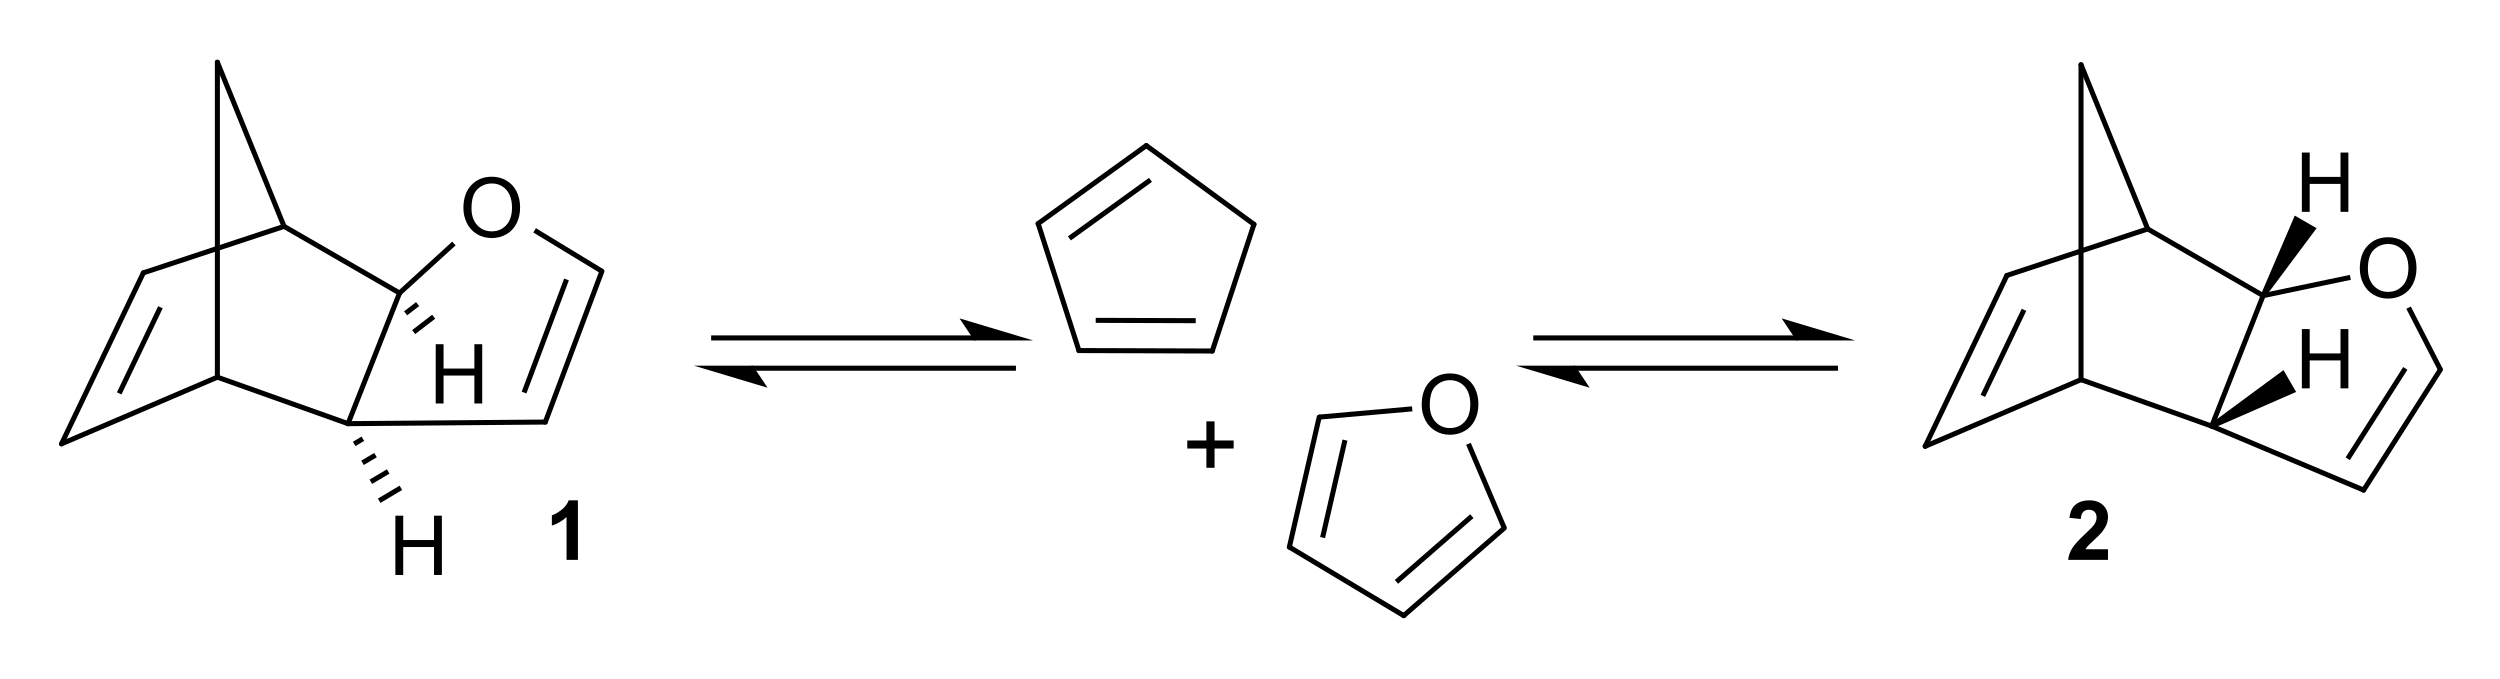 <?xml version="1.0" encoding="UTF-8"?>
<svg xmlns="http://www.w3.org/2000/svg" xmlns:xlink="http://www.w3.org/1999/xlink" width="372pt" height="101pt" viewBox="0 0 372 101" version="1.1">
<g id="surface0">
<path style="stroke: none; fill-rule: evenodd; fill: rgb(0%,0%,0%); opacity: 0;" d="M 57.788 74.299 L 67.544 74.299 L 67.544 86.307 L 57.788 86.307 Z M 57.788 74.299 "/>
<path style="fill: none; stroke-width: 0.75; stroke-linecap: butt; stroke-linejoin: miter; stroke: rgb(0%,0%,0%); opacity: 0;stroke-miterlimit: 10;" d="M 57.788 74.299 L 67.544 74.299 L 67.544 86.307 L 57.788 86.307 Z M 57.788 74.299 " transform="matrix(1,0,0,1,0,0)"/>
<path style="stroke: none; fill-rule: evenodd; fill: rgb(0%,0%,0%); opacity: 0;" d="M 63.792 48.782 L 73.548 48.782 L 73.548 60.79 L 63.792 60.79 Z M 63.792 48.782 "/>
<path style="fill: none; stroke-width: 0.75; stroke-linecap: butt; stroke-linejoin: miter; stroke: rgb(0%,0%,0%); opacity: 0;stroke-miterlimit: 10;" d="M 63.792 48.782 L 73.548 48.782 L 73.548 60.79 L 63.792 60.79 Z M 63.792 48.782 " transform="matrix(1,0,0,1,0,0)"/>
<path style="stroke: none; fill-rule: evenodd; fill: rgb(0%,0%,0%); opacity: 0;" d="M 68.295 24.016 L 78.802 24.016 L 78.802 36.024 L 68.295 36.024 Z M 68.295 24.016 "/>
<path style="fill: none; stroke-width: 0.75; stroke-linecap: butt; stroke-linejoin: miter; stroke: rgb(0%,0%,0%); opacity: 0;stroke-miterlimit: 10;" d="M 68.295 24.016 L 78.802 24.016 L 78.802 36.024 L 68.295 36.024 Z M 68.295 24.016 " transform="matrix(1,0,0,1,0,0)"/>
<path style="fill: none; stroke-width: 0.75; stroke-linecap: butt; stroke-linejoin: round; stroke: rgb(0%,0%,0%); opacity: 1;stroke-miterlimit: 10;" d="M 62.14 45.251 L 60.355 46.623 " transform="matrix(1,0,0,1,0,0)"/>
<path style="fill: none; stroke-width: 0.75; stroke-linecap: butt; stroke-linejoin: round; stroke: rgb(0%,0%,0%); opacity: 1;stroke-miterlimit: 10;" d="M 64.529 47.128 L 61.554 49.415 " transform="matrix(1,0,0,1,0,0)"/>
<path style="fill: none; stroke-width: 0.75; stroke-linecap: round; stroke-linejoin: round; stroke: rgb(0%,0%,0%); opacity: 1;stroke-miterlimit: 10;" d="M 32.346 56.122 L 9.156 66.043 " transform="matrix(1,0,0,1,0,0)"/>
<path style="fill: none; stroke-width: 0.75; stroke-linecap: round; stroke-linejoin: round; stroke: rgb(0%,0%,0%); opacity: 1;stroke-miterlimit: 10;" d="M 42.268 33.682 L 21.329 40.602 " transform="matrix(1,0,0,1,0,0)"/>
<path style="fill: none; stroke-width: 0.75; stroke-linecap: butt; stroke-linejoin: round; stroke: rgb(0%,0%,0%); opacity: 1;stroke-miterlimit: 10;" d="M 17.74 58.536 L 23.869 45.725 " transform="matrix(1,0,0,1,0,0)"/>
<path style="fill: none; stroke-width: 0.75; stroke-linecap: round; stroke-linejoin: round; stroke: rgb(0%,0%,0%); opacity: 1;stroke-miterlimit: 10;" d="M 9.156 66.043 L 21.329 40.602 " transform="matrix(1,0,0,1,0,0)"/>
<path style="fill: none; stroke-width: 0.75; stroke-linecap: butt; stroke-linejoin: round; stroke: rgb(0%,0%,0%); opacity: 1;stroke-miterlimit: 10;" d="M 79.552 34.275 L 89.564 40.361 " transform="matrix(1,0,0,1,0,0)"/>
<path style="fill: none; stroke-width: 0.75; stroke-linecap: round; stroke-linejoin: round; stroke: rgb(0%,0%,0%); opacity: 1;stroke-miterlimit: 10;" d="M 81.143 62.801 L 51.784 63.041 " transform="matrix(1,0,0,1,0,0)"/>
<path style="fill: none; stroke-width: 0.75; stroke-linecap: butt; stroke-linejoin: round; stroke: rgb(0%,0%,0%); opacity: 1;stroke-miterlimit: 10;" d="M 59.454 43.604 L 67.544 36.232 " transform="matrix(1,0,0,1,0,0)"/>
<path style="fill: none; stroke-width: 0.75; stroke-linecap: round; stroke-linejoin: round; stroke: rgb(0%,0%,0%); opacity: 1;stroke-miterlimit: 10;" d="M 42.268 33.682 L 32.346 9.261 " transform="matrix(1,0,0,1,0,0)"/>
<path style="fill: none; stroke-width: 0.75; stroke-linecap: round; stroke-linejoin: round; stroke: rgb(0%,0%,0%); opacity: 1;stroke-miterlimit: 10;" d="M 32.346 56.122 L 32.346 9.261 " transform="matrix(1,0,0,1,0,0)"/>
<path style="fill: none; stroke-width: 0.75; stroke-linecap: butt; stroke-linejoin: round; stroke: rgb(0%,0%,0%); opacity: 1;stroke-miterlimit: 10;" d="M 84.295 41.584 L 77.98 58.414 " transform="matrix(1,0,0,1,0,0)"/>
<path style="fill: none; stroke-width: 0.75; stroke-linecap: round; stroke-linejoin: round; stroke: rgb(0%,0%,0%); opacity: 1;stroke-miterlimit: 10;" d="M 89.564 40.361 L 81.143 62.801 " transform="matrix(1,0,0,1,0,0)"/>
<path style="fill: none; stroke-width: 0.75; stroke-linecap: round; stroke-linejoin: round; stroke: rgb(0%,0%,0%); opacity: 1;stroke-miterlimit: 10;" d="M 51.784 63.041 L 59.454 43.604 " transform="matrix(1,0,0,1,0,0)"/>
<path style="fill: none; stroke-width: 0.75; stroke-linecap: round; stroke-linejoin: round; stroke: rgb(0%,0%,0%); opacity: 1;stroke-miterlimit: 10;" d="M 59.454 43.604 L 42.268 33.682 " transform="matrix(1,0,0,1,0,0)"/>
<path style="fill: none; stroke-width: 0.75; stroke-linecap: butt; stroke-linejoin: round; stroke: rgb(0%,0%,0%); opacity: 1;stroke-miterlimit: 10;" d="M 53.992 65.284 L 52.702 66.052 " transform="matrix(1,0,0,1,0,0)"/>
<path style="fill: none; stroke-width: 0.75; stroke-linecap: butt; stroke-linejoin: round; stroke: rgb(0%,0%,0%); opacity: 1;stroke-miterlimit: 10;" d="M 55.877 67.719 L 53.942 68.87 " transform="matrix(1,0,0,1,0,0)"/>
<path style="fill: none; stroke-width: 0.75; stroke-linecap: butt; stroke-linejoin: round; stroke: rgb(0%,0%,0%); opacity: 1;stroke-miterlimit: 10;" d="M 57.762 70.154 L 55.183 71.689 " transform="matrix(1,0,0,1,0,0)"/>
<path style="fill: none; stroke-width: 0.75; stroke-linecap: butt; stroke-linejoin: round; stroke: rgb(0%,0%,0%); opacity: 1;stroke-miterlimit: 10;" d="M 59.648 72.589 L 56.423 74.508 " transform="matrix(1,0,0,1,0,0)"/>
<path style="fill: none; stroke-width: 0.75; stroke-linecap: round; stroke-linejoin: round; stroke: rgb(0%,0%,0%); opacity: 1;stroke-miterlimit: 10;" d="M 51.784 63.041 L 32.346 56.122 " transform="matrix(1,0,0,1,0,0)"/>
<path style="stroke: none; fill-rule: evenodd; fill: rgb(0%,0%,0%); opacity: 1;" d="M 58.831 85.556 L 58.831 76.735 L 59.998 76.735 L 59.998 80.358 L 64.583 80.358 L 64.583 76.735 L 65.751 76.735 L 65.751 85.556 L 64.583 85.556 L 64.583 81.398 L 59.998 81.398 L 59.998 85.556 Z M 66.743 85.556 "/>
<path style="stroke: none; fill-rule: evenodd; fill: rgb(0%,0%,0%); opacity: 0;" d="M 57.788 74.299 L 67.544 74.299 L 67.544 87.808 L 57.788 87.808 Z M 57.788 74.299 "/>
<path style="fill: none; stroke-width: 0.75; stroke-linecap: round; stroke-linejoin: miter; stroke: rgb(0%,0%,0%); opacity: 0;stroke-miterlimit: 10;" d="M 57.788 74.299 L 67.544 74.299 L 67.544 87.808 L 57.788 87.808 Z M 57.788 74.299 " transform="matrix(1,0,0,1,0,0)"/>
<path style="stroke: none; fill-rule: evenodd; fill: rgb(0%,0%,0%); opacity: 1;" d="M 64.835 60.039 L 64.835 51.219 L 66.002 51.219 L 66.002 54.841 L 70.587 54.841 L 70.587 51.219 L 71.754 51.219 L 71.754 60.039 L 70.587 60.039 L 70.587 55.882 L 66.002 55.882 L 66.002 60.039 Z M 72.747 60.039 "/>
<path style="stroke: none; fill-rule: evenodd; fill: rgb(0%,0%,0%); opacity: 0;" d="M 63.792 48.782 L 73.548 48.782 L 73.548 62.291 L 63.792 62.291 Z M 63.792 48.782 "/>
<path style="fill: none; stroke-width: 0.75; stroke-linecap: round; stroke-linejoin: miter; stroke: rgb(0%,0%,0%); opacity: 0;stroke-miterlimit: 10;" d="M 63.792 48.782 L 73.548 48.782 L 73.548 62.291 L 63.792 62.291 Z M 63.792 48.782 " transform="matrix(1,0,0,1,0,0)"/>
<path style="stroke: none; fill-rule: evenodd; fill: rgb(0%,0%,0%); opacity: 1;" d="M 68.955 30.977 C 68.955 29.513 69.348 28.367 70.134 27.539 C 70.921 26.71 71.936 26.296 73.179 26.296 C 73.993 26.296 74.727 26.491 75.381 26.88 C 76.035 27.269 76.533 27.811 76.876 28.507 C 77.219 29.203 77.391 29.992 77.391 30.875 C 77.391 31.769 77.21 32.57 76.849 33.276 C 76.488 33.982 75.977 34.516 75.315 34.879 C 74.653 35.242 73.939 35.424 73.173 35.424 C 72.343 35.424 71.601 35.223 70.947 34.822 C 70.293 34.421 69.798 33.873 69.461 33.179 C 69.124 32.485 68.955 31.751 68.955 30.977 Z M 70.159 30.995 C 70.159 32.058 70.444 32.895 71.016 33.507 C 71.588 34.119 72.305 34.425 73.167 34.425 C 74.045 34.425 74.768 34.116 75.336 33.498 C 75.904 32.88 76.187 32.004 76.187 30.869 C 76.187 30.151 76.066 29.524 75.823 28.989 C 75.581 28.453 75.226 28.038 74.758 27.743 C 74.291 27.448 73.767 27.301 73.185 27.301 C 72.359 27.301 71.648 27.585 71.052 28.152 C 70.456 28.72 70.159 29.667 70.159 30.995 Z M 77.944 35.273 "/>
<path style="stroke: none; fill-rule: evenodd; fill: rgb(0%,0%,0%); opacity: 0;" d="M 68.295 24.016 L 78.802 24.016 L 78.802 37.525 L 68.295 37.525 Z M 68.295 24.016 "/>
<path style="fill: none; stroke-width: 0.75; stroke-linecap: round; stroke-linejoin: miter; stroke: rgb(0%,0%,0%); opacity: 0;stroke-miterlimit: 10;" d="M 68.295 24.016 L 78.802 24.016 L 78.802 37.525 L 68.295 37.525 Z M 68.295 24.016 " transform="matrix(1,0,0,1,0,0)"/>
<path style="stroke: none; fill-rule: evenodd; fill: rgb(0%,0%,0%); opacity: 0;" d="M 341.474 46.531 L 351.23 46.531 L 351.23 58.538 L 341.474 58.538 Z M 341.474 46.531 "/>
<path style="fill: none; stroke-width: 0.75; stroke-linecap: round; stroke-linejoin: miter; stroke: rgb(0%,0%,0%); opacity: 0;stroke-miterlimit: 10;" d="M 341.474 46.531 L 351.23 46.531 L 351.23 58.538 L 341.474 58.538 Z M 341.474 46.531 " transform="matrix(1,0,0,1,0,0)"/>
<path style="stroke: none; fill-rule: evenodd; fill: rgb(0%,0%,0%); opacity: 0;" d="M 341.474 20.263 L 351.23 20.263 L 351.23 32.271 L 341.474 32.271 Z M 341.474 20.263 "/>
<path style="fill: none; stroke-width: 0.75; stroke-linecap: round; stroke-linejoin: miter; stroke: rgb(0%,0%,0%); opacity: 0;stroke-miterlimit: 10;" d="M 341.474 20.263 L 351.23 20.263 L 351.23 32.271 L 341.474 32.271 Z M 341.474 20.263 " transform="matrix(1,0,0,1,0,0)"/>
<path style="stroke: none; fill-rule: evenodd; fill: rgb(0%,0%,0%); opacity: 0;" d="M 350.48 33.022 L 360.987 33.022 L 360.987 45.03 L 350.48 45.03 Z M 350.48 33.022 "/>
<path style="fill: none; stroke-width: 0.75; stroke-linecap: round; stroke-linejoin: miter; stroke: rgb(0%,0%,0%); opacity: 0;stroke-miterlimit: 10;" d="M 350.48 33.022 L 360.987 33.022 L 360.987 45.03 L 350.48 45.03 Z M 350.48 33.022 " transform="matrix(1,0,0,1,0,0)"/>
<path style="fill: none; stroke-width: 0.75; stroke-linecap: round; stroke-linejoin: round; stroke: rgb(0%,0%,0%); opacity: 1;stroke-miterlimit: 10;" d="M 319.577 34.067 L 298.629 40.983 " transform="matrix(1,0,0,1,0,0)"/>
<path style="fill: none; stroke-width: 0.75; stroke-linecap: butt; stroke-linejoin: round; stroke: rgb(0%,0%,0%); opacity: 1;stroke-miterlimit: 10;" d="M 295.048 58.907 L 301.171 46.104 " transform="matrix(1,0,0,1,0,0)"/>
<path style="fill: none; stroke-width: 0.75; stroke-linecap: round; stroke-linejoin: round; stroke: rgb(0%,0%,0%); opacity: 1;stroke-miterlimit: 10;" d="M 286.468 66.41 L 298.629 40.983 " transform="matrix(1,0,0,1,0,0)"/>
<path style="fill: none; stroke-width: 0.75; stroke-linecap: butt; stroke-linejoin: round; stroke: rgb(0%,0%,0%); opacity: 1;stroke-miterlimit: 10;" d="M 358.396 45.78 L 363.132 54.997 " transform="matrix(1,0,0,1,0,0)"/>
<path style="fill: none; stroke-width: 0.75; stroke-linecap: round; stroke-linejoin: round; stroke: rgb(0%,0%,0%); opacity: 1;stroke-miterlimit: 10;" d="M 351.71 72.926 L 329.101 63.405 " transform="matrix(1,0,0,1,0,0)"/>
<path style="fill: none; stroke-width: 0.75; stroke-linecap: butt; stroke-linejoin: round; stroke: rgb(0%,0%,0%); opacity: 1;stroke-miterlimit: 10;" d="M 336.755 43.988 L 349.729 41.271 " transform="matrix(1,0,0,1,0,0)"/>
<path style="fill: none; stroke-width: 0.75; stroke-linecap: round; stroke-linejoin: round; stroke: rgb(0%,0%,0%); opacity: 1;stroke-miterlimit: 10;" d="M 319.577 34.067 L 309.656 9.632 " transform="matrix(1,0,0,1,0,0)"/>
<path style="fill: none; stroke-width: 0.75; stroke-linecap: round; stroke-linejoin: round; stroke: rgb(0%,0%,0%); opacity: 1;stroke-miterlimit: 10;" d="M 309.656 56.489 L 309.656 9.632 " transform="matrix(1,0,0,1,0,0)"/>
<path style="fill: none; stroke-width: 0.75; stroke-linecap: butt; stroke-linejoin: round; stroke: rgb(0%,0%,0%); opacity: 1;stroke-miterlimit: 10;" d="M 357.907 54.819 L 349.34 68.265 " transform="matrix(1,0,0,1,0,0)"/>
<path style="fill: none; stroke-width: 0.75; stroke-linecap: round; stroke-linejoin: round; stroke: rgb(0%,0%,0%); opacity: 1;stroke-miterlimit: 10;" d="M 363.132 54.997 L 351.71 72.926 " transform="matrix(1,0,0,1,0,0)"/>
<path style="fill: none; stroke-width: 0.75; stroke-linecap: round; stroke-linejoin: round; stroke: rgb(0%,0%,0%); opacity: 1;stroke-miterlimit: 10;" d="M 336.755 43.988 L 319.577 34.067 " transform="matrix(1,0,0,1,0,0)"/>
<path style="fill: none; stroke-width: 0.75; stroke-linecap: round; stroke-linejoin: round; stroke: rgb(0%,0%,0%); opacity: 1;stroke-miterlimit: 10;" d="M 329.101 63.405 L 336.755 43.988 " transform="matrix(1,0,0,1,0,0)"/>
<path style="fill: none; stroke-width: 0.75; stroke-linecap: round; stroke-linejoin: round; stroke: rgb(0%,0%,0%); opacity: 1;stroke-miterlimit: 10;" d="M 309.656 56.489 L 286.468 66.41 " transform="matrix(1,0,0,1,0,0)"/>
<path style="stroke: none; fill-rule: evenodd; fill: rgb(0%,0%,0%); opacity: 1;" d="M 336.43 43.8 L 341.461 32.084 L 344.711 33.96 L 337.08 44.176 Z M 336.43 43.8 "/>
<path style="fill: none; stroke-width: 0.75; stroke-linecap: round; stroke-linejoin: round; stroke: rgb(0%,0%,0%); opacity: 1;stroke-miterlimit: 10;" d="M 329.101 63.405 L 309.656 56.489 " transform="matrix(1,0,0,1,0,0)"/>
<path style="stroke: none; fill-rule: evenodd; fill: rgb(0%,0%,0%); opacity: 1;" d="M 328.914 63.08 L 339.785 55.071 L 341.661 58.321 L 329.289 63.73 Z M 328.914 63.08 "/>
<path style="stroke: none; fill-rule: evenodd; fill: rgb(0%,0%,0%); opacity: 1;" d="M 342.517 57.788 L 342.517 48.967 L 343.684 48.967 L 343.684 52.589 L 348.269 52.589 L 348.269 48.967 L 349.437 48.967 L 349.437 57.788 L 348.269 57.788 L 348.269 53.63 L 343.684 53.63 L 343.684 57.788 Z M 350.429 57.788 "/>
<path style="stroke: none; fill-rule: evenodd; fill: rgb(0%,0%,0%); opacity: 0;" d="M 341.474 46.531 L 351.23 46.531 L 351.23 60.039 L 341.474 60.039 Z M 341.474 46.531 "/>
<path style="fill: none; stroke-width: 0.75; stroke-linecap: round; stroke-linejoin: miter; stroke: rgb(0%,0%,0%); opacity: 0;stroke-miterlimit: 10;" d="M 341.474 46.531 L 351.23 46.531 L 351.23 60.039 L 341.474 60.039 Z M 341.474 46.531 " transform="matrix(1,0,0,1,0,0)"/>
<path style="stroke: none; fill-rule: evenodd; fill: rgb(0%,0%,0%); opacity: 1;" d="M 342.517 31.521 L 342.517 22.7 L 343.684 22.7 L 343.684 26.322 L 348.269 26.322 L 348.269 22.7 L 349.437 22.7 L 349.437 31.521 L 348.269 31.521 L 348.269 27.363 L 343.684 27.363 L 343.684 31.521 Z M 350.429 31.521 "/>
<path style="stroke: none; fill-rule: evenodd; fill: rgb(0%,0%,0%); opacity: 0;" d="M 341.474 20.263 L 351.23 20.263 L 351.23 33.772 L 341.474 33.772 Z M 341.474 20.263 "/>
<path style="fill: none; stroke-width: 0.75; stroke-linecap: round; stroke-linejoin: miter; stroke: rgb(0%,0%,0%); opacity: 0;stroke-miterlimit: 10;" d="M 341.474 20.263 L 351.23 20.263 L 351.23 33.772 L 341.474 33.772 Z M 341.474 20.263 " transform="matrix(1,0,0,1,0,0)"/>
<path style="stroke: none; fill-rule: evenodd; fill: rgb(0%,0%,0%); opacity: 1;" d="M 351.14 39.983 C 351.14 38.519 351.533 37.373 352.32 36.544 C 353.106 35.716 354.121 35.302 355.364 35.302 C 356.178 35.302 356.912 35.497 357.566 35.886 C 358.22 36.275 358.718 36.817 359.061 37.513 C 359.404 38.209 359.576 38.998 359.576 39.881 C 359.576 40.775 359.395 41.575 359.034 42.281 C 358.673 42.987 358.162 43.522 357.5 43.885 C 356.838 44.248 356.124 44.429 355.358 44.429 C 354.528 44.429 353.786 44.229 353.132 43.828 C 352.478 43.427 351.983 42.879 351.646 42.185 C 351.309 41.491 351.14 40.757 351.14 39.983 Z M 352.344 40.001 C 352.344 41.064 352.629 41.901 353.201 42.513 C 353.773 43.125 354.49 43.431 355.352 43.431 C 356.23 43.431 356.953 43.122 357.521 42.504 C 358.089 41.886 358.372 41.01 358.372 39.875 C 358.372 39.157 358.251 38.53 358.008 37.994 C 357.766 37.459 357.411 37.044 356.943 36.749 C 356.476 36.454 355.952 36.307 355.37 36.307 C 354.544 36.307 353.833 36.591 353.237 37.158 C 352.641 37.726 352.344 38.673 352.344 40.001 Z M 360.129 44.279 "/>
<path style="stroke: none; fill-rule: evenodd; fill: rgb(0%,0%,0%); opacity: 0;" d="M 350.48 33.022 L 360.987 33.022 L 360.987 46.531 L 350.48 46.531 Z M 350.48 33.022 "/>
<path style="fill: none; stroke-width: 0.75; stroke-linecap: round; stroke-linejoin: miter; stroke: rgb(0%,0%,0%); opacity: 0;stroke-miterlimit: 10;" d="M 350.48 33.022 L 360.987 33.022 L 360.987 46.531 L 350.48 46.531 Z M 350.48 33.022 " transform="matrix(1,0,0,1,0,0)"/>
<path style="fill: none; stroke-width: 0.75; stroke-linecap: round; stroke-linejoin: round; stroke: rgb(0%,0%,0%); opacity: 1;stroke-miterlimit: 10;" d="M 186.588 33.377 L 180.388 52.23 " transform="matrix(1,0,0,1,0,0)"/>
<path style="fill: none; stroke-width: 0.75; stroke-linecap: butt; stroke-linejoin: round; stroke: rgb(0%,0%,0%); opacity: 1;stroke-miterlimit: 10;" d="M 159.123 35.471 L 171.192 26.764 " transform="matrix(1,0,0,1,0,0)"/>
<path style="fill: none; stroke-width: 0.75; stroke-linecap: round; stroke-linejoin: round; stroke: rgb(0%,0%,0%); opacity: 1;stroke-miterlimit: 10;" d="M 154.477 33.27 L 170.569 21.661 " transform="matrix(1,0,0,1,0,0)"/>
<path style="fill: none; stroke-width: 0.75; stroke-linecap: round; stroke-linejoin: round; stroke: rgb(0%,0%,0%); opacity: 1;stroke-miterlimit: 10;" d="M 160.545 52.163 L 154.477 33.27 " transform="matrix(1,0,0,1,0,0)"/>
<path style="fill: none; stroke-width: 0.75; stroke-linecap: butt; stroke-linejoin: round; stroke: rgb(0%,0%,0%); opacity: 1;stroke-miterlimit: 10;" d="M 177.923 47.718 L 163.041 47.668 " transform="matrix(1,0,0,1,0,0)"/>
<path style="fill: none; stroke-width: 0.75; stroke-linecap: round; stroke-linejoin: round; stroke: rgb(0%,0%,0%); opacity: 1;stroke-miterlimit: 10;" d="M 180.388 52.23 L 160.545 52.163 " transform="matrix(1,0,0,1,0,0)"/>
<path style="fill: none; stroke-width: 0.75; stroke-linecap: round; stroke-linejoin: round; stroke: rgb(0%,0%,0%); opacity: 1;stroke-miterlimit: 10;" d="M 170.569 21.661 L 186.588 33.377 " transform="matrix(1,0,0,1,0,0)"/>
<path style="stroke: none; fill-rule: evenodd; fill: rgb(0%,0%,0%); opacity: 0;" d="M 210.888 53.285 L 221.395 53.285 L 221.395 65.293 L 210.888 65.293 Z M 210.888 53.285 "/>
<path style="fill: none; stroke-width: 0.75; stroke-linecap: round; stroke-linejoin: miter; stroke: rgb(0%,0%,0%); opacity: 0;stroke-miterlimit: 10;" d="M 210.888 53.285 L 221.395 53.285 L 221.395 65.293 L 210.888 65.293 Z M 210.888 53.285 " transform="matrix(1,0,0,1,0,0)"/>
<path style="fill: none; stroke-width: 0.75; stroke-linecap: butt; stroke-linejoin: round; stroke: rgb(0%,0%,0%); opacity: 1;stroke-miterlimit: 10;" d="M 196.8 79.994 L 200.132 65.49 " transform="matrix(1,0,0,1,0,0)"/>
<path style="fill: none; stroke-width: 0.75; stroke-linecap: round; stroke-linejoin: round; stroke: rgb(0%,0%,0%); opacity: 1;stroke-miterlimit: 10;" d="M 191.856 81.403 L 196.299 62.065 " transform="matrix(1,0,0,1,0,0)"/>
<path style="fill: none; stroke-width: 0.75; stroke-linecap: butt; stroke-linejoin: round; stroke: rgb(0%,0%,0%); opacity: 1;stroke-miterlimit: 10;" d="M 219.01 76.806 L 207.788 86.581 " transform="matrix(1,0,0,1,0,0)"/>
<path style="fill: none; stroke-width: 0.75; stroke-linecap: round; stroke-linejoin: round; stroke: rgb(0%,0%,0%); opacity: 1;stroke-miterlimit: 10;" d="M 223.838 78.572 L 208.876 91.606 " transform="matrix(1,0,0,1,0,0)"/>
<path style="fill: none; stroke-width: 0.75; stroke-linecap: butt; stroke-linejoin: round; stroke: rgb(0%,0%,0%); opacity: 1;stroke-miterlimit: 10;" d="M 196.299 62.065 L 210.138 60.837 " transform="matrix(1,0,0,1,0,0)"/>
<path style="fill: none; stroke-width: 0.75; stroke-linecap: round; stroke-linejoin: round; stroke: rgb(0%,0%,0%); opacity: 1;stroke-miterlimit: 10;" d="M 208.876 91.606 L 191.856 81.403 " transform="matrix(1,0,0,1,0,0)"/>
<path style="fill: none; stroke-width: 0.75; stroke-linecap: butt; stroke-linejoin: round; stroke: rgb(0%,0%,0%); opacity: 1;stroke-miterlimit: 10;" d="M 218.506 66.043 L 223.838 78.572 " transform="matrix(1,0,0,1,0,0)"/>
<path style="stroke: none; fill-rule: evenodd; fill: rgb(0%,0%,0%); opacity: 1;" d="M 211.549 60.246 C 211.549 58.782 211.942 57.636 212.728 56.808 C 213.514 55.979 214.529 55.565 215.773 55.565 C 216.587 55.565 217.321 55.76 217.975 56.149 C 218.628 56.538 219.127 57.08 219.47 57.776 C 219.813 58.472 219.984 59.262 219.984 60.144 C 219.984 61.039 219.804 61.839 219.443 62.545 C 219.082 63.251 218.57 63.785 217.908 64.148 C 217.247 64.511 216.533 64.693 215.766 64.693 C 214.936 64.693 214.194 64.492 213.54 64.091 C 212.886 63.69 212.391 63.142 212.054 62.448 C 211.717 61.755 211.549 61.021 211.549 60.246 Z M 212.752 60.264 C 212.752 61.327 213.038 62.165 213.609 62.776 C 214.181 63.388 214.898 63.694 215.76 63.694 C 216.639 63.694 217.362 63.385 217.93 62.767 C 218.497 62.15 218.781 61.273 218.781 60.138 C 218.781 59.42 218.66 58.793 218.417 58.258 C 218.174 57.722 217.819 57.307 217.352 57.012 C 216.885 56.717 216.36 56.57 215.779 56.57 C 214.952 56.57 214.241 56.854 213.646 57.421 C 213.05 57.989 212.752 58.937 212.752 60.264 Z M 220.538 64.542 "/>
<path style="stroke: none; fill-rule: evenodd; fill: rgb(0%,0%,0%); opacity: 0;" d="M 210.888 53.285 L 221.395 53.285 L 221.395 66.794 L 210.888 66.794 Z M 210.888 53.285 "/>
<path style="fill: none; stroke-width: 0.75; stroke-linecap: butt; stroke-linejoin: miter; stroke: rgb(0%,0%,0%); opacity: 0;stroke-miterlimit: 10;" d="M 210.888 53.285 L 221.395 53.285 L 221.395 66.794 L 210.888 66.794 Z M 210.888 53.285 " transform="matrix(1,0,0,1,0,0)"/>
<path style="fill: none; stroke-width: 0.75; stroke-linecap: butt; stroke-linejoin: round; stroke: rgb(0%,0%,0%); opacity: 1;stroke-miterlimit: 10;" d="M 234.154 54.786 L 273.502 54.786 " transform="matrix(1,0,0,1,0,0)"/>
<path style="stroke: none; fill-rule: evenodd; fill: rgb(0%,0%,0%); opacity: 1;" d="M 234.154 54.786 L 228.15 54.786 L 235.655 57.037 Z M 234.154 54.786 "/>
<path style="fill: none; stroke-width: 0.75; stroke-linecap: butt; stroke-linejoin: miter; stroke: rgb(0%,0%,0%); opacity: 1;stroke-miterlimit: 10;" d="M 234.154 54.786 L 228.15 54.786 L 235.655 57.037 Z M 234.154 54.786 " transform="matrix(1,0,0,1,0,0)"/>
<path style="fill: none; stroke-width: 0.75; stroke-linecap: butt; stroke-linejoin: round; stroke: rgb(0%,0%,0%); opacity: 1;stroke-miterlimit: 10;" d="M 228.15 50.283 L 267.498 50.283 " transform="matrix(1,0,0,1,0,0)"/>
<path style="stroke: none; fill-rule: evenodd; fill: rgb(0%,0%,0%); opacity: 1;" d="M 267.498 50.283 L 273.502 50.283 L 265.997 48.031 Z M 267.498 50.283 "/>
<path style="fill: none; stroke-width: 0.75; stroke-linecap: butt; stroke-linejoin: miter; stroke: rgb(0%,0%,0%); opacity: 1;stroke-miterlimit: 10;" d="M 267.498 50.283 L 273.502 50.283 L 265.997 48.031 Z M 267.498 50.283 " transform="matrix(1,0,0,1,0,0)"/>
<path style="fill: none; stroke-width: 0.75; stroke-linecap: butt; stroke-linejoin: round; stroke: rgb(0%,0%,0%); opacity: 1;stroke-miterlimit: 10;" d="M 111.823 54.786 L 151.172 54.786 " transform="matrix(1,0,0,1,0,0)"/>
<path style="stroke: none; fill-rule: evenodd; fill: rgb(0%,0%,0%); opacity: 1;" d="M 111.823 54.786 L 105.819 54.786 L 113.324 57.037 Z M 111.823 54.786 "/>
<path style="fill: none; stroke-width: 0.75; stroke-linecap: butt; stroke-linejoin: miter; stroke: rgb(0%,0%,0%); opacity: 1;stroke-miterlimit: 10;" d="M 111.823 54.786 L 105.819 54.786 L 113.324 57.037 Z M 111.823 54.786 " transform="matrix(1,0,0,1,0,0)"/>
<path style="fill: none; stroke-width: 0.75; stroke-linecap: butt; stroke-linejoin: round; stroke: rgb(0%,0%,0%); opacity: 1;stroke-miterlimit: 10;" d="M 105.819 50.283 L 145.168 50.283 " transform="matrix(1,0,0,1,0,0)"/>
<path style="stroke: none; fill-rule: evenodd; fill: rgb(0%,0%,0%); opacity: 1;" d="M 145.168 50.283 L 151.172 50.283 L 143.667 48.031 Z M 145.168 50.283 "/>
<path style="fill: none; stroke-width: 0.75; stroke-linecap: butt; stroke-linejoin: miter; stroke: rgb(0%,0%,0%); opacity: 1;stroke-miterlimit: 10;" d="M 145.168 50.283 L 151.172 50.283 L 143.667 48.031 Z M 145.168 50.283 " transform="matrix(1,0,0,1,0,0)"/>
<path style="stroke: none; fill-rule: evenodd; fill: rgb(0%,0%,0%); opacity: 0;" d="M 175.615 57.788 L 185.372 57.788 L 185.372 74.299 L 175.615 74.299 Z M 175.615 57.788 "/>
<path style="fill: none; stroke-width: 0.75; stroke-linecap: butt; stroke-linejoin: miter; stroke: rgb(0%,0%,0%); opacity: 0;stroke-miterlimit: 10;" d="M 175.615 57.788 L 185.372 57.788 L 185.372 74.299 L 175.615 74.299 Z M 175.615 57.788 " transform="matrix(1,0,0,1,0,0)"/>
<path style="stroke: none; fill-rule: evenodd; fill: rgb(0%,0%,0%); opacity: 1;" d="M 179.512 69.607 L 179.512 66.741 L 176.668 66.741 L 176.668 65.544 L 179.512 65.544 L 179.512 62.699 L 180.724 62.699 L 180.724 65.544 L 183.568 65.544 L 183.568 66.741 L 180.724 66.741 L 180.724 69.607 Z M 184.381 71.297 "/>
<path style="stroke: none; fill-rule: evenodd; fill: rgb(0%,0%,0%); opacity: 0;" d="M 80.303 72.047 L 88.558 72.047 L 88.558 86.307 L 80.303 86.307 Z M 80.303 72.047 "/>
<path style="fill: none; stroke-width: 0.75; stroke-linecap: butt; stroke-linejoin: miter; stroke: rgb(0%,0%,0%); opacity: 0;stroke-miterlimit: 10;" d="M 80.303 72.047 L 88.558 72.047 L 88.558 86.307 L 80.303 86.307 Z M 80.303 72.047 " transform="matrix(1,0,0,1,0,0)"/>
<path style="stroke: none; fill-rule: evenodd; fill: rgb(0%,0%,0%); opacity: 1;" d="M 85.993 83.305 L 84.302 83.305 L 84.302 76.933 C 83.684 77.51 82.956 77.938 82.118 78.214 L 82.118 76.68 C 82.559 76.536 83.038 76.262 83.556 75.859 C 84.073 75.456 84.428 74.985 84.621 74.448 L 85.993 74.448 Z M 87.996 83.305 "/>
<path style="stroke: none; fill-rule: evenodd; fill: rgb(0%,0%,0%); opacity: 0;" d="M 80.303 72.047 L 88.558 72.047 L 88.558 86.307 L 80.303 86.307 Z M 80.303 72.047 "/>
<path style="fill: none; stroke-width: 0.75; stroke-linecap: butt; stroke-linejoin: miter; stroke: rgb(0%,0%,0%); opacity: 0;stroke-miterlimit: 10;" d="M 80.303 72.047 L 88.558 72.047 L 88.558 86.307 L 80.303 86.307 Z M 80.303 72.047 " transform="matrix(1,0,0,1,0,0)"/>
<path style="stroke: none; fill-rule: evenodd; fill: rgb(0%,0%,0%); opacity: 0;" d="M 306.951 72.047 L 315.207 72.047 L 315.207 86.307 L 306.951 86.307 Z M 306.951 72.047 "/>
<path style="fill: none; stroke-width: 0.75; stroke-linecap: butt; stroke-linejoin: miter; stroke: rgb(0%,0%,0%); opacity: 0;stroke-miterlimit: 10;" d="M 306.951 72.047 L 315.207 72.047 L 315.207 86.307 L 306.951 86.307 Z M 306.951 72.047 " transform="matrix(1,0,0,1,0,0)"/>
<path style="stroke: none; fill-rule: evenodd; fill: rgb(0%,0%,0%); opacity: 1;" d="M 313.667 81.734 L 313.667 83.305 L 307.74 83.305 C 307.805 82.711 307.997 82.148 308.318 81.617 C 308.639 81.085 309.273 80.38 310.219 79.502 C 310.982 78.792 311.449 78.311 311.621 78.058 C 311.854 77.709 311.97 77.364 311.97 77.023 C 311.97 76.646 311.869 76.356 311.666 76.154 C 311.464 75.951 311.184 75.85 310.827 75.85 C 310.474 75.85 310.193 75.956 309.985 76.169 C 309.776 76.381 309.656 76.734 309.624 77.228 L 307.939 77.059 C 308.039 76.129 308.354 75.461 308.884 75.056 C 309.413 74.65 310.075 74.448 310.869 74.448 C 311.74 74.448 312.424 74.683 312.921 75.152 C 313.418 75.621 313.667 76.205 313.667 76.903 C 313.667 77.3 313.596 77.678 313.453 78.037 C 313.311 78.396 313.085 78.772 312.777 79.165 C 312.572 79.426 312.203 79.801 311.669 80.29 C 311.136 80.78 310.798 81.105 310.656 81.265 C 310.513 81.425 310.398 81.582 310.31 81.734 Z M 314.287 83.305 "/>
<path style="stroke: none; fill-rule: evenodd; fill: rgb(0%,0%,0%); opacity: 0;" d="M 306.951 72.047 L 315.207 72.047 L 315.207 86.307 L 306.951 86.307 Z M 306.951 72.047 "/>
<path style="fill: none; stroke-width: 0.75; stroke-linecap: butt; stroke-linejoin: miter; stroke: rgb(0%,0%,0%); opacity: 0;stroke-miterlimit: 10;" d="M 306.951 72.047 L 315.207 72.047 L 315.207 86.307 L 306.951 86.307 Z M 306.951 72.047 " transform="matrix(1,0,0,1,0,0)"/>
</g>
</svg>
